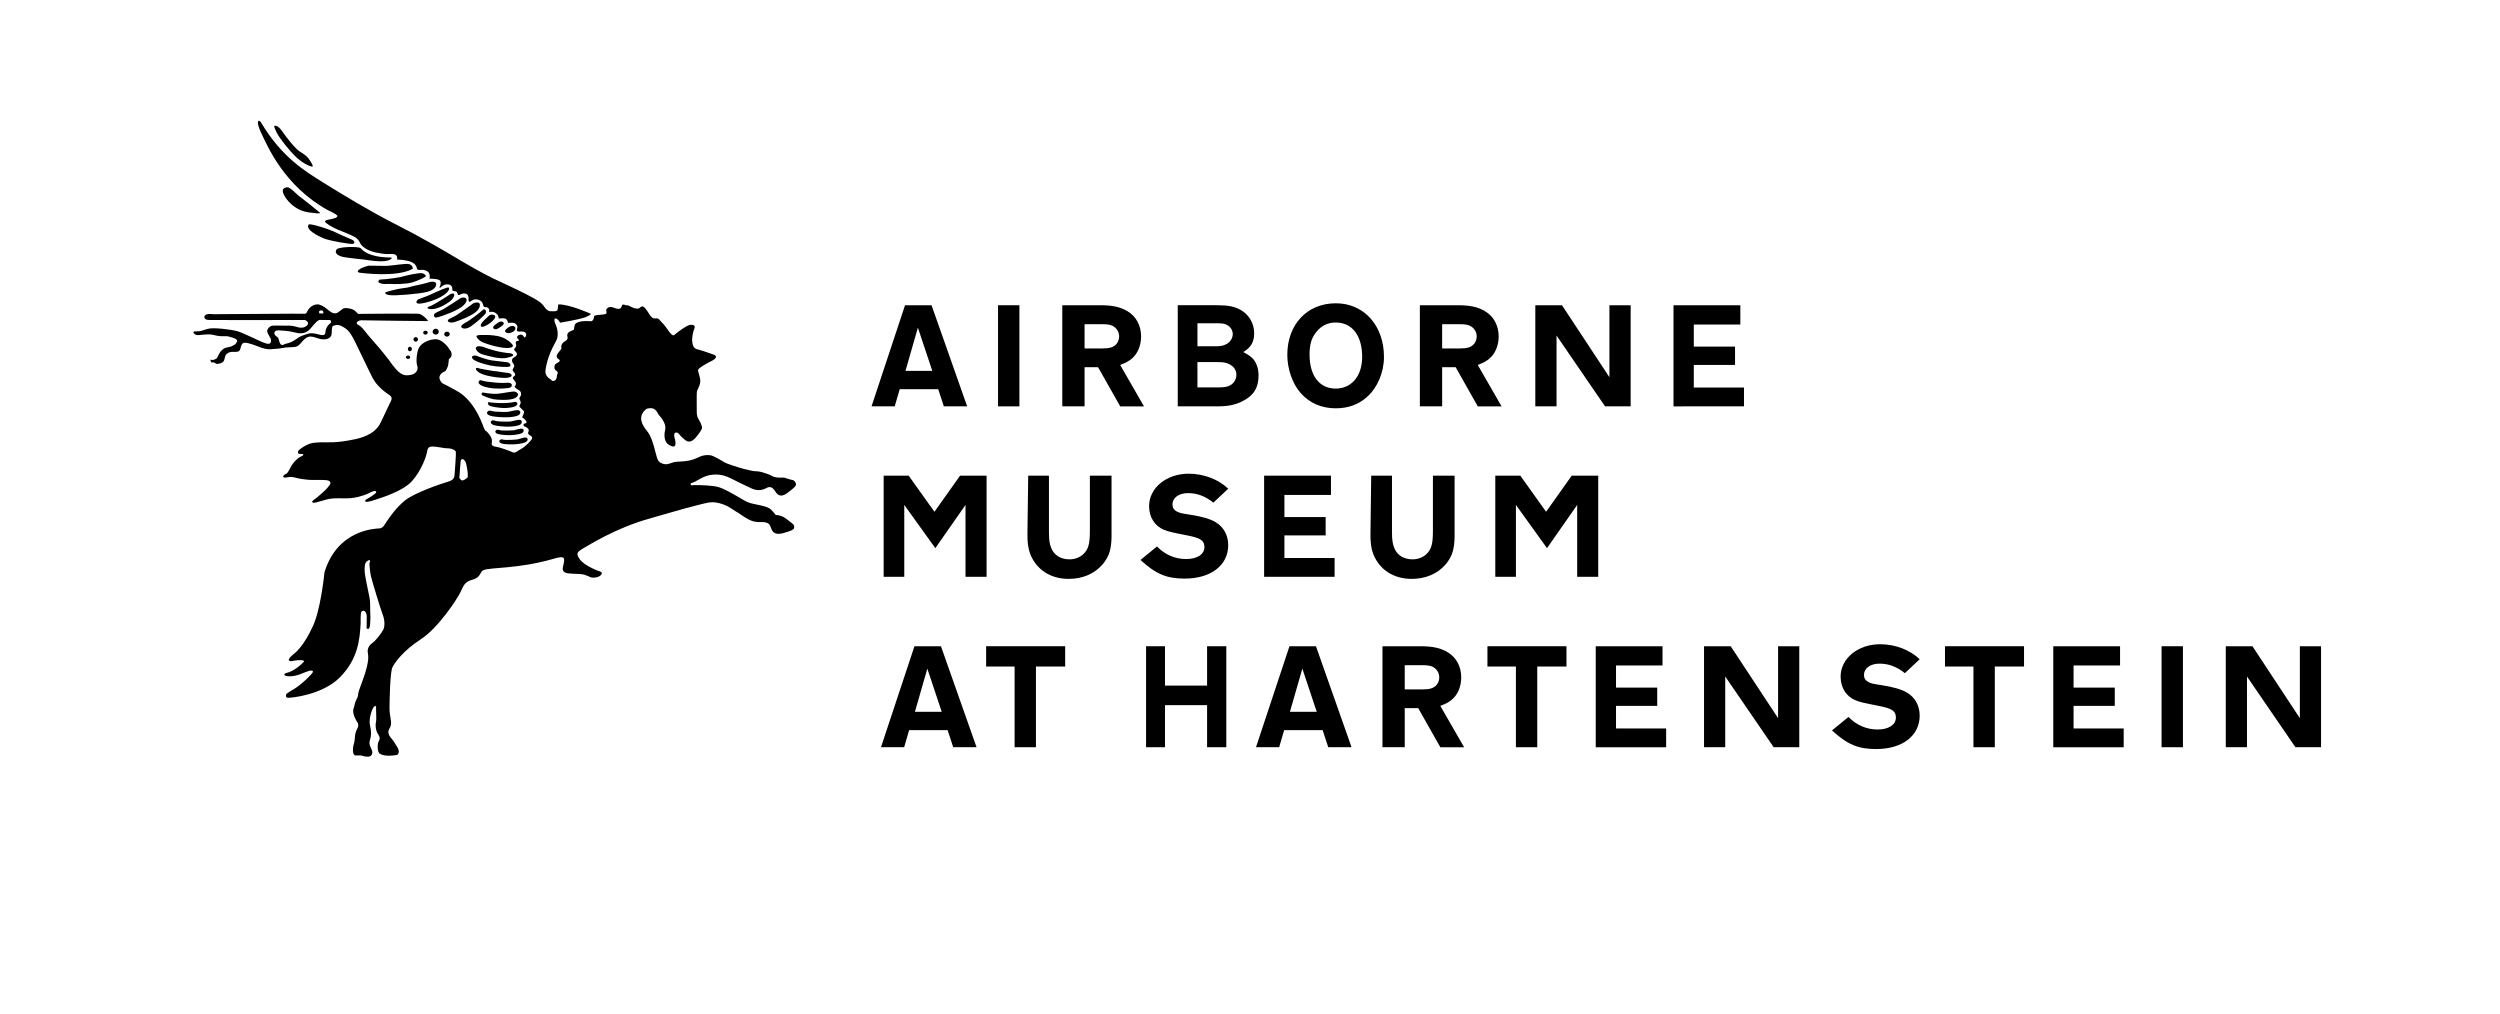 <?xml version="1.0" encoding="UTF-8"?> <svg xmlns="http://www.w3.org/2000/svg" xmlns:xlink="http://www.w3.org/1999/xlink" version="1.1" id="Layer_1" x="0px" y="0px" width="212px" height="86px" viewBox="0 0 212 86" xml:space="preserve"> <g> <g> <path fill="#000000" d="M80.834,63.365l-0.476-1.451h-3.262l-0.424,1.451h-1.965l2.839-8.564h2.247l3.019,8.564H80.834z M78.638,56.701l-1.052,3.659h2.271L78.638,56.701z"></path> <path fill="#000000" d="M86.038,63.365v-6.844h-2.414v-1.721h6.703v1.721h-2.479v6.844H86.038z"></path> <path fill="#000000" d="M102.361,63.365v-3.569h-3.57v3.569h-1.604v-8.564h1.604v3.338h3.57v-3.338h1.63v8.564H102.361z"></path> <path fill="#000000" d="M112.635,63.365l-0.476-1.451h-3.262l-0.424,1.451h-1.965l2.839-8.564h2.247l3.018,8.564H112.635z M110.439,56.701l-1.053,3.659h2.272L110.439,56.701z"></path> <path fill="#000000" d="M122.139,63.365l-1.873-3.313h-1.144v3.313h-1.888v-8.564h3.197c1.065,0,1.721,0.141,2.338,0.513 c0.719,0.424,1.143,1.208,1.143,2.133c0,0.744-0.282,1.438-0.758,1.848c-0.257,0.231-0.487,0.36-1.016,0.565l2.018,3.506H122.139z M120.651,58.46c0.578,0,0.873-0.09,1.117-0.321c0.18-0.166,0.282-0.437,0.282-0.692c0-0.398-0.218-0.732-0.577-0.913 c-0.193-0.089-0.477-0.128-0.887-0.128h-1.464v2.055H120.651z"></path> <path fill="#000000" d="M128.549,63.365v-6.844h-2.414v-1.721h6.703v1.721h-2.478v6.844H128.549z"></path> <path fill="#000000" d="M135.318,63.365v-8.564h5.663v1.63h-3.943v1.876h3.494v1.553h-3.494v1.914h4.251v1.592H135.318z"></path> <path fill="#000000" d="M150.408,63.365l-4.108-5.996v5.996h-1.798v-8.564h2.26l4.02,6.1v-6.1h1.797v8.564H150.408z"></path> <path fill="#000000" d="M161.531,57.086c-0.668-0.539-1.36-0.81-2.145-0.81c-0.783,0-1.322,0.397-1.322,0.963 c0,0.271,0.128,0.476,0.385,0.604c0.231,0.115,0.385,0.153,1.104,0.257c1.041,0.167,1.707,0.359,2.17,0.642 c0.681,0.398,1.066,1.117,1.066,1.939c0,1.707-1.464,2.838-3.686,2.838c-1.529,0-2.427-0.372-3.75-1.579l1.399-1.143 c0.669,0.692,1.529,1.065,2.466,1.065c0.938,0,1.554-0.398,1.554-1.016c0-0.551-0.321-0.77-1.464-0.988 c-1.309-0.257-1.593-0.32-1.965-0.476c-0.783-0.32-1.258-1.065-1.258-2.004c0-1.539,1.463-2.747,3.351-2.747 c1.284,0,2.518,0.476,3.353,1.271L161.531,57.086z"></path> <path fill="#000000" d="M167.349,63.365v-6.844h-2.414v-1.721h6.703v1.721h-2.478v6.844H167.349z"></path> <path fill="#000000" d="M174.118,63.365v-8.564h5.663v1.63h-3.942v1.876h3.493v1.553h-3.493v1.914h4.25v1.592H174.118z"></path> <path fill="#000000" d="M183.301,63.365v-8.564h1.811v8.564H183.301z"></path> <path fill="#000000" d="M194.653,63.365l-4.109-5.996v5.996h-1.797v-8.564h2.26l4.02,6.1v-6.1h1.797v8.564H194.653z"></path> </g> <g> <g> <path fill="#000000" d="M23.285,10.668c0.05-0.03,0.288-0.04,0.646,0.461c0.34,0.515,1.136,1.507,1.499,1.728 c0.373,0.214,0.615,0.431,0.714,0.55c0.091,0.125,0.421,0.598,0.372,0.697c-0.047,0.105-0.77-0.199-1.354-0.735 c-0.571-0.529-1.455-1.63-1.704-2.136C23.227,10.736,23.223,10.705,23.285,10.668"></path> <path fill="#000000" d="M27.082,17.997c-0.033-0.046-1.409-1.141-1.608-1.284c-0.221-0.128-0.851-0.85-1.105-0.831 c-0.265,0.021-0.519,0.137-0.322,0.578c0.201,0.437,0.869,1.36,2.117,1.549C27.405,18.188,27.125,18.035,27.082,17.997"></path> <path fill="#000000" d="M26.177,19.041c0.083-0.126,1.747,0.38,2.376,0.706c0.627,0.315,1.318,0.559,1.405,0.638 c0.073,0.079,0.207,0.269-0.081,0.298c-0.289,0.011-1.818-0.236-2.39-0.455C26.913,19.994,25.879,19.466,26.177,19.041"></path> <path fill="#000000" d="M30.594,21.056c-0.142-0.184-1.845-0.131-2.032,0.079c-0.194,0.207-0.133,0.591,0.839,0.706 c0.967,0.114,0.958,0.126,1.461,0.17c0.504,0.072,2.03,0.354,2.369-0.13c0,0,0.02-0.047-0.232-0.047 C32.764,21.83,31.228,21.818,30.594,21.056"></path> <path fill="#000000" d="M31.256,22.529c0,0-0.522,0.121-0.778,0.315c-0.271,0.186-0.083,0.256,0.011,0.28 c0.101,0.016,3.197,0.435,4.516-0.336c0,0,0.033-0.443-0.568-0.41c-0.588,0.038-1.413,0.17-1.722,0.17 C32.391,22.549,31.256,22.529,31.256,22.529"></path> <path fill="#000000" d="M35.644,23.162c-0.315,0.016-1.16,0.181-1.419,0.268c-0.265,0.092-1.425,0.262-2.023,0.279 c0,0-0.281,0.192,0.025,0.301c0.299,0.121,0.507,0.062,0.816,0.065c0.326,0.029,1.42,0.029,1.926-0.128 c0.515-0.154,1.107-0.454,1.139-0.521C36.143,23.354,35.954,23.145,35.644,23.162"></path> <path fill="#000000" d="M32.714,24.775c0,0,0.882-0.273,1.466-0.34c0.605-0.054,0.588-0.144,1.244-0.261 c0.642-0.126,0.998-0.265,1.133-0.282c0.124-0.007,0.385-0.044,0.433,0.183c0.021,0.234-0.185,0.534-0.808,0.687 c-0.634,0.159-2.698,0.338-3.177,0.261C32.519,24.94,32.714,24.775,32.714,24.775"></path> <path fill="#000000" d="M37.915,24.389c-0.261,0.058-1.459,0.607-1.591,0.671c-0.13,0.062-0.671,0.243-0.834,0.315 c-0.17,0.077-0.381,0.459,0.239,0.359c0.623-0.086,2.007-0.527,2.324-1.141C38.053,24.594,38.186,24.32,37.915,24.389"></path> <path fill="#000000" d="M38.232,24.923c0,0-1.533,1.013-1.888,1.09c-0.363,0.086,0.326,0.603,1.783-0.435 c0,0,0.29-0.194,0.382-0.492C38.592,24.775,38.232,24.923,38.232,24.923"></path> <path fill="#000000" d="M39.092,25.261c-0.105,0.06-1.369,0.902-1.576,0.999c-0.217,0.108-0.604,0.256-0.684,0.361 c-0.067,0.113-0.065,0.382,0.301,0.281c0.366-0.104,1.754-0.567,2.193-1.029c0.437-0.454,0.157-0.57,0.154-0.605 C39.465,25.238,39.194,25.207,39.092,25.261"></path> <path fill="#000000" d="M40.119,25.734c-0.124,0.082-1.308,0.969-1.604,1.105c-0.302,0.154-0.536,0.232-0.538,0.342 c-0.022,0.113,0.201,0.254,0.62,0.113c0.417-0.133,1.524-0.55,1.883-0.96c0.346-0.406,0.179-0.627,0.134-0.657 C40.564,25.638,40.242,25.638,40.119,25.734"></path> <path fill="#000000" d="M40.93,26.29c-0.112,0.133-1.176,0.937-1.361,1.014c-0.179,0.095-0.467,0.26-0.461,0.396 c0.012,0.138,0.338,0.296,0.809-0.015c0.476-0.312,1.192-0.982,1.266-1.106c0.066-0.136,0.018-0.279-0.042-0.311 C41.081,26.244,41.051,26.172,40.93,26.29"></path> <path fill="#000000" d="M41.463,26.77c-0.052,0.056-0.509,0.47-0.582,0.578c-0.088,0.108-0.198,0.338-0.015,0.364 c0.169,0.026,0.535-0.194,0.759-0.369c0.231-0.174,0.43-0.438,0.359-0.556C41.906,26.668,41.625,26.628,41.463,26.77"></path> <path fill="#000000" d="M42.232,27.363c-0.128,0.086-0.41,0.256-0.412,0.392c0,0.122,0.154,0.255,0.407,0.103 c0.259-0.135,0.535-0.357,0.495-0.448C42.699,27.313,42.504,27.169,42.232,27.363"></path> <path fill="#000000" d="M43.234,27.694c-0.167,0.079-0.512,0.324-0.38,0.456c0.145,0.117,0.33,0.155,0.611,0.007 c0.272-0.147,0.283-0.347,0.196-0.441C43.571,27.626,43.404,27.61,43.234,27.694"></path> <path fill="#000000" d="M40.499,28.436c0.166-0.049,1.395-0.08,2.02,0.147c0.639,0.221,0.972,0.664,0.975,0.701 c0.012,0.043,0.028,0.25-0.581,0.224c-0.603-0.016-1.992-0.389-2.264-0.653C40.375,28.599,40.349,28.486,40.499,28.436"></path> <path fill="#000000" d="M43.26,29.955c-0.134-0.013-1.028-0.057-2.268-0.531c0,0-0.424-0.144-0.594,0 c-0.176,0.152,0.152,0.54,0.556,0.638c0.401,0.104,1.49,0.457,2.125,0.256c0,0,0.41-0.086,0.441-0.188 C43.532,30.039,43.404,29.979,43.26,29.955"></path> <path fill="#000000" d="M40.448,30.183c0.091,0.049,0.854,0.317,1.209,0.373c0.344,0.055,1.136,0.128,1.342,0.162 c0.194,0.012,0.375,0.244,0.25,0.348c-0.145,0.107-1.145,0.035-1.674-0.073c-0.537-0.11-1.361-0.359-1.514-0.591 C39.921,30.165,40.23,30.097,40.448,30.183"></path> <path fill="#000000" d="M40.504,31.199c0.144,0.049,0.243,0.078,0.595,0.135c0.359,0.045,0.769,0.154,0.959,0.146 c0.194,0.015,0.794,0.132,0.995,0.139c0.195,0.007,0.335,0.132,0.337,0.205c0.003,0.082-0.078,0.199-0.47,0.219 c-0.393,0.024-1.728-0.115-2.237-0.417C40.172,31.319,40.381,31.153,40.504,31.199"></path> <path fill="#000000" d="M40.875,32.272c0.17,0.062,0.659,0.134,1.18,0.176c0.518,0.042,0.839,0.022,0.998,0.009 c0.146-0.011,0.351,0.06,0.351,0.179c0,0.1-0.025,0.232-0.305,0.27c-0.269,0.044-1.589,0.15-2.299-0.231 c0,0-0.296-0.163-0.206-0.301C40.672,32.226,40.709,32.208,40.875,32.272"></path> <path fill="#000000" d="M41.003,33.289c0.114,0.033,0.78,0.135,1.163,0.104c0.391-0.021,1.248-0.221,1.479-0.186 c0.218,0.046,0.497,0.285,0.047,0.543c-0.447,0.245-1.569,0.15-1.831,0.106c-0.261-0.049-0.973-0.298-1.016-0.38 C40.809,33.386,40.881,33.253,41.003,33.289"></path> <path fill="#000000" d="M41.491,34.112c0.17,0.033,0.729,0.077,1.231,0.07c0.512-0.007,0.898-0.091,0.968-0.108 c0.066-0.011,0.313,0.124,0.104,0.313c-0.201,0.184-0.87,0.228-1.164,0.212c-0.305-0.018-1.073-0.108-1.19-0.245 C41.44,34.354,41.254,34.062,41.491,34.112"></path> <path fill="#000000" d="M41.491,34.824c0.105-0.02,0.243,0.058,0.494,0.08c0.222,0.026,0.986,0.042,1.158,0.009 c0.169-0.022,0.721-0.205,0.883-0.102c0.155,0.102,0.104,0.296-0.041,0.388c-0.155,0.104-0.602,0.206-1.238,0.186 c-0.663-0.009-1.279-0.092-1.402-0.258C41.216,34.955,41.395,34.827,41.491,34.824"></path> <path fill="#000000" d="M41.795,35.639c0.088-0.007,0.238,0.071,0.45,0.089c0.208,0.027,0.936,0.037,1.101,0.009 c0.158-0.033,0.673-0.196,0.818-0.108c0.146,0.102,0.093,0.267-0.041,0.375c-0.15,0.093-0.553,0.188-1.161,0.179 c-0.604-0.021-1.19-0.102-1.295-0.261C41.542,35.771,41.69,35.656,41.795,35.639"></path> <path fill="#000000" d="M42.157,36.444c0.089-0.026,0.225,0.051,0.416,0.062c0.198,0.009,0.854,0,1.01-0.018 c0.147-0.028,0.599-0.2,0.741-0.119c0.137,0.081,0.091,0.238-0.021,0.337c-0.129,0.087-0.504,0.182-1.069,0.197 c-0.559,0-1.074-0.062-1.187-0.197C41.932,36.567,42.077,36.457,42.157,36.444"></path> <path fill="#000000" d="M42.493,37.256c0.08-0.009,0.229,0.047,0.412,0.051c0.199,0.012,0.856-0.02,1.013-0.053 c0.148-0.033,0.607-0.216,0.735-0.135c0.138,0.086,0.114,0.229-0.014,0.333c-0.114,0.098-0.496,0.201-1.051,0.226 c-0.551,0.024-1.084-0.016-1.198-0.154C42.264,37.396,42.407,37.28,42.493,37.256"></path> <path fill="#000000" d="M39.639,40.49c-0.076,0.086-0.418,0.362-0.549,0.201c-0.151-0.163-0.151-0.163-0.121-0.333 c0-0.181,0.085-1.17,0.097-1.284c0.021-0.111,0.116-0.144,0.165-0.148c0.036,0.005,0.215,0.104,0.285,0.352 c0.07,0.225,0.153,0.763,0.148,0.953c0,0-0.005,0.137-0.007,0.163C39.66,40.429,39.738,40.402,39.639,40.49 M28.066,27.354 c-0.06,0.086-0.165,0.13-0.259,0.256c-0.103,0.132-0.207,0.351-0.207,0.534c-0.01,0.165-0.049,0.346-0.468,0.242 c-0.416-0.108-0.708-0.184-1.044-0.077c-0.338,0.112-0.58,0.177-0.781,0.322c-0.209,0.147-0.559,0.388-0.84,0.461 c-0.289,0.068-0.364,0.091-0.395,0.119c-0.038,0.035-0.115,0.072-0.224,0.018c-0.126-0.073-0.189-0.349-0.225-0.475 c-0.019-0.121-0.062-0.139-0.15-0.208c-0.093-0.071-0.228-0.16-0.206-0.325c0.021-0.15,0.153-0.21,0.35-0.21 c0.202,0.016,0.817,0.037,1.235,0.147c0.431,0.106,1.01,0.276,1.499-0.321c0,0,0.478-0.581,0.605-0.636 c0.102-0.062,0.115-0.07,0.115-0.07l0.934,0.006C28.006,27.138,28.101,27.257,28.066,27.354 M27.11,26.353 c0.091-0.042,0.342-0.1,0.307,0.231h-0.333C27.083,26.584,27.008,26.39,27.11,26.353 M58.947,40.839 c0.231-0.105,0.735-0.507,1.455-0.582c0.719-0.075,1.19,0.121,1.63,0.335c0.426,0.228,1.14,0.567,1.423,0.695 c0.289,0.121,0.801,0.499,1.558,0.091c0.514-0.294,0.732,0.377,0.894,0.505c0.158,0.119,0.382,0.302,0.936-0.135 c0.561-0.443,0.741-0.552,0.624-0.81c-0.11-0.254-0.322-0.243-0.437-0.271c-0.119-0.033-0.475-0.15-0.53-0.165 c-0.068-0.014-0.39,0.026-0.719-0.029c-0.315-0.055-0.335-0.174-0.75-0.3c-0.406-0.142-0.675-0.207-0.868-0.207 c-0.2,0.004-0.563-0.063-1.053-0.192c-0.509-0.139-1.494-0.441-1.743-0.606c-0.25-0.159-0.854-0.508-1.087-0.554 c-0.237-0.054-0.654-0.031-0.961,0.125c-0.317,0.155-0.714,0.313-1.161,0.36c-0.438,0.057-0.882,0.033-1.127,0.128 c-0.252,0.075-0.494,0.223-0.869,0.081c-0.373-0.146-0.404-0.309-0.57-0.929c-0.153-0.62-0.375-1.423-0.714-1.815 c-0.331-0.402-0.934-1.244-0.036-1.902c0,0,0.418-0.128,0.645,0.033c0.245,0.161,0.266,0.338,0.378,0.492 c0.128,0.151,0.265,0.254,0.423,0.585c0.158,0.324,0.158,0.475,0.111,0.699c-0.051,0.21-0.157,0.915,0.273,1.214 c0.428,0.286,0.556,0.185,0.598,0.03c0.031-0.163,0-0.384-0.064-0.566c-0.065-0.192-0.016-0.399,0.01-0.429 c0.053-0.024,0.065-0.039,0.159-0.039c0.09-0.003,0.202,0.097,0.297,0.233c0.104,0.117,0.481,0.496,0.655,0.523 c0.158,0.03,0.387,0.019,0.73-0.399c0.328-0.408,0.476-0.663,0.471-0.729c-0.003-0.075,0.043-0.203-0.31-0.801 c0,0-0.137-0.144-0.133-0.642c0.009-0.506-0.028-1.604,0.026-1.719c0.04-0.143,0.297-0.495,0.271-0.914 c-0.036-0.424-0.247-0.746-0.162-0.907c0.078-0.16,0.884-0.609,1.074-0.688c0.168-0.08,0.701-0.373,0.242-0.559 c-0.453-0.168-0.752-0.265-1.143-0.386C59,29.569,58.73,29.64,58.689,28.804c0,0,0.022-0.516,0.179-0.894 c0.152-0.361-0.121-0.37-0.3-0.37c-0.19,0.026-0.427,0.143-0.967,0.531c0,0-0.437,0.335-0.459,0.362 c-0.044,0.02-0.145,0.009-0.347-0.239c-0.183-0.233-0.438-0.646-0.624-0.805c-0.189-0.172-0.286-0.406-0.487-0.394 c-0.201,0.022-0.359,0.052-0.611-0.337c-0.247-0.403-0.459-0.701-0.615-0.675c-0.167,0.024-0.208,0.186-0.375,0.186 c-0.182,0.002-0.291-0.022-0.508-0.124c-0.215-0.105-0.332-0.183-0.433-0.154c-0.091,0.018-0.153-0.068-0.298-0.064 c-0.137-0.004-0.107,0.196-0.191,0.289c-0.092,0.075-0.223,0.137-0.613-0.026c-0.395-0.17-0.599,0.082-0.627,0.163 c-0.037,0.066,0.066,0.24-0.004,0.336c-0.072,0.081-0.402,0.097-0.594,0.112c-0.21,0.006-0.414,0.058-0.436,0.13 c-0.031,0.056,0.012,0.179-0.096,0.301c-0.102,0.11-0.021,0.119-0.313,0.102c-0.291-0.007-0.255-0.024-0.552,0.006 c-0.292,0.035-0.348,0.056-0.55,0.159c-0.211,0.112-0.148,0.51-0.222,0.57c-0.07,0.05-0.407,0.146-0.485,0.283 c-0.096,0.146-0.053,0.175-0.028,0.389c0.013,0.21-0.243,0.282-0.381,0.412c-0.153,0.142-0.175,0.347-0.143,0.438 c0.04,0.068-0.093,0.205-0.218,0.361c-0.146,0.148-0.268,0.426-0.1,0.538c0.161,0.12,0.201,0.155,0.163,0.243 c-0.035,0.085-0.34,0.177-0.397,0.312c-0.057,0.143-0.097,0.363,0.134,0.509c0.229,0.133,0.017,0.298,0.034,0.433 c0.003,0.157-0.077,0.389-0.258,0.411c-0.182,0.03-0.146-0.033-0.264-0.117c-0.131-0.093-0.312-0.192-0.405-0.429 c-0.126-0.227,0.044-0.825,0.124-1.134c0.082-0.324,0.324-0.978,0.701-1.642c0.397-0.67-0.004-1.458-0.063-1.612 c-0.052-0.164-0.08-0.345,0.024-0.362c0.099-0.016,0.289,0.117,0.416,0.362c0,0,1.633-0.265,2.178-0.477 c0.523-0.219,0.41-0.282,0.41-0.282s-1.802-0.819-2.744-0.792c0,0-0.033,0.307-0.06,0.447c-0.013,0.126-0.225,0.152-0.52,0.13 c0,0-0.202,0.061-0.435-0.172c-0.24-0.214-0.16-0.405-0.981-0.88c-0.826-0.477-2.474-1.238-3.094-1.524 c-0.615-0.274-1.676-0.823-3.125-1.68c-1.438-0.864-3.468-2.05-5.63-3.142c-2.17-1.103-4.57-2.562-6.07-3.499 c-1.486-0.939-3.506-2.096-5.304-5.125c0,0-0.218-0.273-0.247-0.024c0,0-0.082,0.209,0.341,1.079 c0.433,0.867,1.839,4.337,5.594,6.404c0,0,0.799,0.354,0.799,0.494c0,0.152-0.397,0.232-0.656,0.285 c-0.272,0.058-0.4,0.084-0.39,0.196c0.031,0.112,0.541,0.438,1.033,0.653c0.5,0.204,1.314,0.522,1.542,0.673 c0.224,0.156,0.329,0.328,0.421,0.519c0.093,0.214,0.531,0.6,1.322,0.768c0.794,0.158,0.971,0.137,1.237,0.121 c0.278,0,0.519,0.009,0.563,0.305l-0.002,0.174c0,0,0.262-0.006,0.672,0.058c0.413,0.066,0.918,0.214,1.005,0.693 c0,0,0.025,0.167,0.302,0.123c0.281-0.035,0.65,0.066,0.744,0.317c0.08,0.257,0.014,0.417,0.014,0.417s0.574,0.031,0.697,0.073 c0.129,0.037,0.408,0.097,0.156,0.666c0,0,0,0.113,0.121-0.016c0.134-0.132,0.33-0.233,0.506-0.233 c0.174,0.005,0.508,0.018,0.459,0.519c0,0,0.074,0.055,0.226,0.063c0.167,0.012,0.205,0.14,0.24,0.274 c0.024,0.134,0.259-0.022,0.354-0.058c0.092-0.024,0.515-0.121,0.556,0.322c0,0-0.041,0.324,0.076,0.359 c0.104,0.018,0.317-0.303,0.723-0.181c0.409,0.146,0.37,0.265,0.474,0.554c0,0,0.027,0.12,0.286,0.088 c0,0,0.203,0.064,0.203,0.296l-0.02,0.121c0,0,0.212-0.068,0.403-0.004c0.193,0.07,0.42,0.256,0.408,0.542 c0,0,0.182-0.016,0.354-0.021c0.175,0.015,0.354,0,0.443,0.395c0,0,0.459-0.063,0.595,0.042c0.146,0.1,0.213,0.234,0.197,0.33 c-0.013,0.109-0.051,0.178-0.053,0.248c-0.005,0.068,0.109,0.147,0.361,0.112c0.27-0.024,0.421,0.088,0.441,0.223 c0.022,0.11-0.105,0.378-0.191,0.238c-0.093-0.149-0.153-0.216-0.313-0.196c-0.159,0.016-0.377,0.172-0.217,0.331 c0.164,0.17,0.135,0.17,0,0.201c-0.125,0.011-0.154,0.051-0.168,0.135c-0.011,0.084,0.043,0.128,0.036,0.214 c0.007,0.09-0.039,0.205-0.087,0.242c-0.044,0.042-0.088,0.086-0.085,0.137c-0.003,0.073,0.206,0.238,0.24,0.336 c0.019,0.101-0.058,0.221-0.162,0.282c-0.101,0.046-0.128,0.053-0.206,0.144c-0.064,0.09-0.104,0.22,0.03,0.401 c0.13,0.179,0.118,0.207,0.086,0.309c-0.034,0.102-0.128,0.188-0.116,0.287c0.013,0.102,0.206,0.214,0.218,0.361 c0.007,0.138-0.205,0.168-0.205,0.289c0,0.128,0.271,0.287,0.267,0.473c0.005,0.183-0.104,0.207-0.104,0.278 c-0.004,0.057,0.186,0.196,0.334,0.277c0.143,0.082,0.202,0.157,0.202,0.342c0.026,0.165-0.136,0.257-0.142,0.349 c-0.004,0.104,0.115,0.274,0.119,0.354c0.022,0.068-0.134,0.265-0.113,0.342c0,0.079,0.375,0.342,0.4,0.458 c0.007,0.12-0.155,0.39-0.155,0.444c0,0.075,0.048,0.084,0.104,0.112c0.056,0.024,0.328,0.271,0.24,0.375 c-0.098,0.093-0.209,0.045-0.229,0.119c-0.027,0.056-0.05,0.173,0.121,0.212c0.172,0.06,0.335,0.203,0.307,0.331 c-0.012,0.133-0.06,0.154-0.06,0.217c0,0.083,0.134,0.183,0.231,0.225c0.073,0.049,0.133,0.112,0.108,0.242 c-0.035,0.124-0.554,0.688-0.943,0.883c-0.392,0.214-0.484,0.368-0.687,0.278c-0.203-0.1-1.048-0.424-1.48-0.485 c-0.424-0.051-0.287-0.324-0.287-0.437c-0.005-0.115,0.035-0.36-0.466-0.87c0,0-0.077,0.086-0.252-0.357 c-0.155-0.452-0.844-2.31-2.294-3.079c0,0-0.916-0.508-1.09-0.578c-0.203-0.06-0.385-0.417-0.348-0.607 c0.041-0.188,0.206-0.364,0.49-0.468c0,0,0.21-0.251,0.256-0.578c0.051-0.344,0.051-0.445,0.051-0.445s0.178-0.13,0.219-0.263 c0.03-0.146,0.009-0.313-0.066-0.428c-0.065-0.108-0.13-0.144-0.167-0.243c-0.058-0.097-0.602-0.827-1.215-0.752 c-0.605,0.057-1.168,0.377-1.343,0.79c-0.172,0.428-0.223,1.153-0.107,1.479c0.112,0.318-0.108,0.711-0.634,0.767 c-0.513,0.065-0.858,0.053-1.767-1.273c0,0-0.791-1.017-1.225-1.484c-0.436-0.479-0.639-0.753-0.894-1.066 c-0.245-0.307-0.371-0.364-0.468-0.417c-0.093-0.053-0.199-0.137-0.131-0.236c0.078-0.097,0.216-0.169,0.362-0.169 c0.157,0.004,5.525,0.081,5.643,0.068c0.109-0.017-0.469-0.605-0.791-0.625c-0.316-0.026-5.122,0.014-5.122,0.014 s-0.244-0.325-0.526-0.406c-0.313-0.09-0.519-0.102-0.666-0.072c-0.124,0.018-0.454,0.396-0.692,0.43 c-0.232,0.013-0.362-0.044-0.7-0.328c-0.32-0.283-0.657-0.436-0.87-0.431c-0.215,0-0.539,0.128-0.739,0.415 c-0.202,0.291-0.145,0.361-0.294,0.379c-0.129,0.014-1.051-0.004-1.051-0.004l-6.688,0.044c0,0-0.449-0.058-0.654,0.028 c-0.18,0.1-0.141,0.19-0.141,0.234s0.004,0.233,0.444,0.228c0.448,0.006,2.919,0.009,2.919,0.009l5.163-0.009 c0,0,0.448,0.198,0.173,0.465c-0.266,0.241-0.572,0.226-0.947,0.102c-0.379-0.119-0.78-0.086-1.022-0.086 c-0.254,0.004-0.938-0.033-1.073,0.028c-0.146,0.066-0.348,0.245-0.336,0.448c0.018,0.236,0.324,0.583,0.324,0.732 c0,0.15,0.02,0.463-0.505,0.273c-0.538-0.183-1.763-0.838-2.328-1.004c-0.58-0.167-2.022-0.319-2.429-0.227 c-0.383,0.083-0.623,0.221-0.872,0.225c-0.25,0.011-0.429,0-0.447,0.062c-0.022,0.082,0.145,0.303,0.468,0.263 c0.324-0.042,0.739-0.069,0.988-0.053c0.236,0.02,0.409,0.095,0.658,0.126c0.255,0.039,0.44,0.02,0.633,0.02 c0.186,0,0.377,0.055,0.516,0.11c0.145,0.049,0.234,0.064,0.326,0.126c0.106,0.086,0.159,0.149,0.106,0.233 c-0.053,0.086-0.114,0.219-0.224,0.265c-0.103,0.044-0.18,0.106-0.269,0.14c-0.088,0.028-0.337,0.075-0.44,0.104 c-0.113,0.02-0.292,0.13-0.433,0.296c-0.144,0.163-0.206,0.354-0.254,0.432c-0.027,0.064-0.077,0.206-0.216,0.243 c-0.118,0.046-0.168,0.084-0.287,0.062c-0.104-0.026-0.163-0.016-0.126,0.022c0.016,0.028,0.02,0.044,0.022,0.079 c-0.003,0.038,0.066,0.124,0.066,0.124s0.195-0.042,0.268,0.018c0.092,0.06,0.131,0.104,0.229,0.102 c0.099-0.014,0.49-0.058,0.574-0.314c0.083-0.262,0.083-0.432,0.207-0.526c0.114-0.091,0.258-0.196,0.521-0.188 c0.277,0.011,0.584,0.049,0.646-0.256c0.071-0.296,0.14-0.503,0.36-0.515c0.207-0.015,0.61,0.113,1.09,0.296 c0.485,0.196,0.809,0.278,1.117,0.256c0.341-0.024,0.794-0.055,1.11-0.121c0.307-0.058,0.416-0.026,0.736-0.058 c0.322-0.026,0.449,0.007,0.872-0.516c0,0,0.329-0.408,0.689-0.38c0.36,0.026,0.697,0.221,0.964,0.229 c0.282,0.035,0.794-0.031,0.807-0.49c0.017-0.465,0.027-0.631,0.157-0.659c0.137-0.028,0.333-0.17,0.776,0.081 c0.448,0.261,0.649,0.408,1.265,1.724c0.622,1.317,1.121,2.308,1.263,2.605c0.154,0.298,0.57,0.914,1.419,1.456 c0,0,0.31,0.159,0.165,0.473c-0.137,0.291-0.799,1.7-0.896,1.886c-0.104,0.184-0.446,1.028-2.136,1.393 c-1.697,0.364-2.301,0.251-2.864,0.267c-0.561,0.014-0.889,0.049-1.168,0.182c-0.294,0.121-0.76,0.443-0.809,0.542 c-0.041,0.104-0.084,0.247,0.116,0.259c0.18,0.024,0.327,0,0.312,0.065c-0.008,0.047-0.06,0.1-0.277,0.194 c-0.225,0.104-0.579,0.483-0.741,0.755c-0.157,0.28-0.274,0.585-0.417,0.661c-0.16,0.075-0.275,0.164-0.275,0.234 c0,0.077,0.049,0.15,0.401,0.071c0.344-0.075,0.61,0.041,0.717,0.057c0.091,0.033,0.856,0.19,1.425,0.172 c0.584-0.004,0.998,0,1.189,0.031c0.184,0.031,0.303,0.128,0.266,0.284c-0.056,0.157-0.375,0.521-0.674,0.776 c-0.293,0.259-0.562,0.493-0.703,0.581c-0.119,0.088-0.205,0.146-0.135,0.238c0.085,0.082,0.394-0.024,0.847-0.15 c0.45-0.128,0.634-0.205,1.317-0.205c0.678-0.005,1.261,0.112,2.463-0.359c0,0,0.482-0.247,0.621-0.261 c0.135-0.011,0.19,0.1,0.135,0.156c-0.056,0.069-0.422,0.336-0.644,0.459c-0.238,0.117-0.274,0.171-0.274,0.257 c0,0.097,0.314,0.065,0.856-0.126c0.55-0.181,2.359-0.724,3.129-1.598c0.769-0.871,1.213-2.059,1.288-2.592 c0,0,0.034-0.254,0.25-0.307c0.221-0.047,0.684,0.026,0.855,0.06c0.181,0.03,0.389,0.077,0.668,0.077 c0.274,0,0.616,0.158,0.643,0.296c0.029,0.136-0.084,1.663-0.103,1.868c-0.021,0.212,0.019,0.51-0.584,0.673 c-0.588,0.165-2.805,0.933-3.62,1.575c-0.799,0.655-1.324,1.456-1.505,1.715c-0.188,0.262-0.336,0.642-0.651,0.661 c-0.284,0.021-3.568,0.056-4.68,3.731c0,0-0.321,3.384-1.082,4.766c0,0-0.66,1.487-1.516,2.151c0,0-0.53,0.407-0.411,0.554 c0.126,0.137,0.38,0.002,0.715-0.021c0.33-0.026,0.678,0,0.527,0.152c-0.13,0.149-0.839,0.814-1.484,0.934 c0,0-0.179,0.055-0.152,0.158c0.021,0.093,0.549,0.243,1.356-0.063c0,0,0.609-0.248,0.76-0.287 c0.143-0.039,0.36-0.028,0.301,0.119c-0.053,0.15-0.933,1.032-1.609,1.438c0,0-0.594,0.34-0.638,0.426 c-0.042,0.1-0.082,0.283,0.137,0.307c0.225,0.018,2.94-0.223,4.437-1.767c1.502-1.538,1.652-3.158,1.728-4.537 c0,0-0.024-0.854,0.06-0.987c0.11-0.133,0.258-0.113,0.342,0.006c0.084,0.126,0.116,0.243,0.116,0.399 c0,0.166-0.017,0.722-0.011,0.85c-0.008,0.142-0.017,0.177,0.085,0.189c0.101,0.018,0.123,0.007,0.185-0.189 c0.041-0.194,0.064-0.858,0.041-1.057c-0.021-0.201,0.023-1.013-0.074-1.443c-0.076-0.412-0.395-1.831-0.398-2.136 c-0.015-0.311-0.031-0.728,0.173-0.889c0.197-0.168,0.264-0.128,0.281-0.051c0.009,0.073-0.049,0.121-0.056,0.258 c-0.004,0.135,0.058,0.759,0.145,1.112c0.086,0.359,0.809,2.751,0.952,3.1c0.147,0.342,0.265,0.953,0.09,1.342 c-0.195,0.382-0.688,0.988-0.943,1.16c-0.254,0.175-0.456,0.47-0.373,0.869c0.079,0.413,0.005,0.902-0.233,1.682 c-0.25,0.781-0.563,1.495-0.578,1.698c-0.023,0.224-0.049,0.331-0.131,0.477c-0.072,0.152-0.183,0.394-0.189,0.523 c-0.012,0.121-0.066,0.225-0.1,0.347c-0.036,0.128-0.059,0.533,0.393,1.216c0,0,0.059,0.235-0.035,0.377 c-0.068,0.152-0.185,0.355-0.217,0.665c-0.041,0.321-0.029,0.446-0.057,0.528c-0.033,0.104-0.12,0.422-0.12,0.594 c-0.007,0.128-0.022,0.558,0.243,0.558c0.274,0,0.343-0.02,0.471,0c0.131,0.027,0.236,0.1,0.564,0.098 c0.307-0.005,0.415-0.243,0.34-0.517c-0.099-0.258-0.3-0.519-0.183-0.871c0.119-0.358,0.142-0.732,0.009-1.268 c-0.13-0.533,0.17-1.392,0.336-1.572l0.105-0.093c0,0,0.085,0.068,0.078,0.172c-0.017,0.106,0.039,1.068,0,1.159 c-0.039,0.09-0.112,0.703,0.176,1.101c0.275,0.39,0.026,0.558-0.014,0.724c-0.047,0.165-0.062,0.778,0.153,0.92 c0.227,0.121,0.449,0.165,0.778,0.165c0.325,0,0.668-0.062,0.704-0.072c0.041-0.011,0.238-0.229,0.032-0.604 c-0.207-0.364-0.411-0.66-0.604-0.876c-0.178-0.221-0.232-0.435-0.144-0.645c0.09-0.205,0.22-0.305,0.179-0.732 c-0.04-0.426-0.137-0.657-0.124-1.191c0.008-0.524,0.044-2.97,0.25-3.378c0.205-0.414,0.901-1.396,2.4-2.374 c1.507-0.971,3.125-3.481,3.357-3.976c0.243-0.483,0.312-0.9,1.04-1.081c0.726-0.194,0.6-0.68,0.924-0.81 c0.646-0.247,2.91-0.102,5.821-0.927c0,0,0.626-0.203,0.836-0.161c0.223,0.035,0.172,0.2,0.178,0.32 c-0.009,0.128-0.076,0.403-0.107,0.529c-0.029,0.126-0.063,0.48,0.498,0.519c0.564,0.055,0.997,0.018,1.317,0.108 c0.329,0.104,0.546,0.24,0.643,0.244c0.107,0.024,0.581,0.014,0.782-0.227c0.199-0.238-0.109-0.305-0.271-0.355 c-0.174-0.051-1.154-0.477-1.501-0.927c-0.326-0.463-0.357-0.608,0.226-0.951c0.582-0.326,2.817-1.752,5.65-2.541 c0,0,3.225-0.94,3.964-1.112c0.72-0.166,1.217-0.391,1.932-0.201c0.72,0.173,1.162,0.543,1.393,0.683 c0.243,0.121,0.678,0.47,1.061,0.67c0.375,0.196,0.582,0.27,1.18,0.256c0.598-0.009,0.687,0.238,0.775,0.488 c0.081,0.242,0.246,0.642,0.953,0.47c0.703-0.181,0.946-0.305,0.999-0.428c0.034-0.124,0.036-0.276-0.094-0.369 c-0.121-0.099-0.63-0.512-0.789-0.589c-0.163-0.087-0.451-0.179-0.664-0.174c0,0-0.344-0.471-0.583-0.59 c-0.23-0.107-0.393-0.167-1.092-0.307c-0.693-0.134-0.798-0.216-1.405-0.578c-0.622-0.359-1.288-0.743-1.762-0.887 c-0.469-0.146-1.685-0.189-2.021-0.17l-0.351,0.009l0.015-0.172C58.589,40.974,58.722,40.954,58.947,40.839"></path> <path fill="#000000" d="M37.903,28.124c0.131,0,0.241,0.089,0.241,0.208c-0.011,0.118-0.11,0.211-0.236,0.215 c-0.137-0.004-0.233-0.094-0.245-0.215C37.674,28.222,37.778,28.124,37.903,28.124"></path> <path fill="#000000" d="M36.95,27.875c0.146,0,0.26,0.114,0.258,0.249c0.01,0.142-0.111,0.247-0.247,0.247 c-0.146,0-0.279-0.105-0.279-0.244C36.692,27.989,36.814,27.877,36.95,27.875"></path> <path fill="#000000" d="M36.075,28.044c0.102-0.001,0.189,0.064,0.196,0.159c0,0.091-0.089,0.175-0.196,0.177 c-0.117-0.009-0.19-0.086-0.186-0.167C35.884,28.115,35.958,28.043,36.075,28.044"></path> <path fill="#000000" d="M35.258,28.583c0.104,0,0.183,0.089,0.189,0.196c-0.002,0.102-0.085,0.192-0.189,0.196 c-0.108-0.004-0.196-0.095-0.199-0.196C35.062,28.672,35.15,28.583,35.258,28.583"></path> <path fill="#000000" d="M34.752,29.403c0.098,0,0.176,0.089,0.176,0.197c0,0.105-0.078,0.185-0.176,0.189 c-0.09-0.005-0.165-0.084-0.165-0.189C34.587,29.492,34.663,29.399,34.752,29.403"></path> <path fill="#000000" d="M34.605,30.149c0.093,0,0.177,0.064,0.177,0.144c0.004,0.077-0.082,0.144-0.18,0.147 c-0.09-0.004-0.188-0.068-0.188-0.143C34.415,30.223,34.512,30.149,34.605,30.149"></path> </g> <path fill="#000000" d="M80.038,34.459l-0.477-1.454h-3.266l-0.423,1.454h-1.966l2.841-8.575h2.248l3.021,8.575H80.038z M77.837,27.787l-1.053,3.662h2.274L77.837,27.787z"></path> <path fill="#000000" d="M84.633,34.459v-8.575h1.813v8.575H84.633z"></path> <path fill="#000000" d="M94.993,34.459l-1.877-3.318h-1.144v3.318h-1.89v-8.575h3.201c1.065,0,1.723,0.143,2.339,0.515 c0.719,0.424,1.143,1.21,1.143,2.134c0,0.746-0.28,1.438-0.757,1.852c-0.258,0.229-0.49,0.359-1.016,0.564l2.018,3.511H94.993z M93.5,29.547c0.581,0,0.875-0.088,1.12-0.321c0.18-0.166,0.283-0.438,0.283-0.693c0-0.399-0.219-0.732-0.578-0.913 c-0.193-0.091-0.477-0.128-0.889-0.128h-1.464v2.056H93.5z"></path> <path fill="#000000" d="M103.278,25.884c0.874,0,1.428,0.116,1.929,0.398c0.707,0.396,1.146,1.145,1.146,1.968 c0,0.746-0.271,1.22-0.925,1.606c0.408,0.218,0.589,0.333,0.781,0.527c0.323,0.319,0.517,0.86,0.517,1.451 c0,1.016-0.388,1.671-1.263,2.133c-0.629,0.348-1.282,0.491-2.171,0.491h-3.419v-8.575H103.278z M103.046,29.366 c0.45,0,0.707-0.051,0.938-0.179c0.336-0.168,0.554-0.514,0.554-0.85c0-0.309-0.181-0.617-0.449-0.757 c-0.232-0.141-0.411-0.168-0.988-0.168h-1.557v1.953H103.046z M103.395,32.851c0.423,0,0.682-0.051,0.912-0.168 c0.321-0.166,0.54-0.527,0.54-0.9c0-0.397-0.231-0.733-0.629-0.911c-0.298-0.142-0.503-0.168-1.118-0.168h-1.557v2.147H103.395z"></path> <path fill="#000000" d="M117.361,30.267c0,1.311-0.552,2.61-1.438,3.393c-0.708,0.643-1.605,0.965-2.647,0.965 c-1.22,0-2.235-0.45-2.981-1.297c-0.694-0.784-1.131-2.032-1.131-3.24c0-2.583,1.685-4.37,4.112-4.37 C115.667,25.717,117.361,27.608,117.361,30.267z M111.629,28.146c-0.412,0.501-0.578,1.052-0.578,1.928 c0,1.785,0.837,2.879,2.213,2.879c1.347,0,2.248-1.067,2.248-2.687c0-1.812-0.849-2.917-2.248-2.917 C112.607,27.35,112.042,27.619,111.629,28.146z"></path> <path fill="#000000" d="M125.315,34.459l-1.875-3.318h-1.146v3.318h-1.89v-8.575h3.201c1.066,0,1.72,0.143,2.338,0.515 c0.719,0.424,1.145,1.21,1.145,2.134c0,0.746-0.284,1.438-0.76,1.852c-0.256,0.229-0.486,0.359-1.014,0.564l2.019,3.511H125.315z M123.823,29.547c0.578,0,0.874-0.088,1.119-0.321c0.179-0.166,0.282-0.438,0.282-0.693c0-0.399-0.218-0.732-0.578-0.913 c-0.194-0.091-0.476-0.128-0.887-0.128h-1.465v2.056H123.823z"></path> <path fill="#000000" d="M136.108,34.459l-4.113-6.004v6.004h-1.8v-8.575h2.262l4.022,6.105v-6.105h1.8v8.575H136.108z"></path> <path fill="#000000" d="M141.913,34.459v-8.575h5.668v1.634h-3.947v1.875h3.497v1.556h-3.497v1.915h4.256v1.596H141.913z"></path> <path fill="#000000" d="M81.875,48.912v-6.094l-2.559,3.665l-2.634-3.665v6.094h-1.748v-8.574h2.122l2.185,3.061l2.171-3.061h2.25 v8.574H81.875z"></path> <path fill="#000000" d="M94.26,45.401c0,1.158-0.207,1.801-0.758,2.456c-0.682,0.797-1.697,1.233-2.877,1.233 c-1.557,0-2.765-0.797-3.279-2.158c-0.154-0.412-0.231-0.953-0.219-1.659l0.064-4.936h1.76v4.73c0,0.746,0.052,1.079,0.22,1.465 c0.256,0.578,0.81,0.9,1.528,0.9c0.426,0,0.85-0.156,1.119-0.397c0.477-0.425,0.604-0.875,0.604-2.045v-4.653h1.837V45.401z"></path> <path fill="#000000" d="M102.893,42.626c-0.667-0.54-1.361-0.81-2.146-0.81c-0.783,0-1.323,0.397-1.323,0.964 c0,0.269,0.129,0.475,0.385,0.603c0.23,0.117,0.387,0.157,1.105,0.261c1.04,0.165,1.709,0.357,2.174,0.64 c0.68,0.399,1.065,1.118,1.065,1.941c0,1.71-1.465,2.84-3.688,2.84c-1.53,0-2.43-0.373-3.753-1.58l1.401-1.145 c0.668,0.696,1.528,1.067,2.466,1.067c0.938,0,1.556-0.397,1.556-1.015c0-0.554-0.32-0.771-1.464-0.991 c-1.312-0.256-1.594-0.32-1.967-0.474c-0.783-0.322-1.26-1.068-1.26-2.007c0-1.541,1.465-2.75,3.355-2.75 c1.285,0,2.519,0.477,3.354,1.272L102.893,42.626z"></path> <path fill="#000000" d="M107.197,48.912v-8.574h5.668v1.633h-3.947v1.876h3.497v1.555h-3.497v1.916h4.256v1.595H107.197z"></path> <path fill="#000000" d="M123.349,45.401c0,1.158-0.206,1.801-0.757,2.456c-0.682,0.797-1.698,1.233-2.882,1.233 c-1.553,0-2.761-0.797-3.276-2.158c-0.154-0.412-0.23-0.953-0.219-1.659l0.064-4.936h1.761v4.73c0,0.746,0.054,1.079,0.221,1.465 c0.256,0.578,0.808,0.9,1.528,0.9c0.423,0,0.848-0.156,1.119-0.397c0.476-0.425,0.604-0.875,0.604-2.045v-4.653h1.837V45.401z"></path> <path fill="#000000" d="M133.745,48.912v-6.094l-2.559,3.665l-2.636-3.665v6.094h-1.749v-8.574h2.123l2.185,3.061l2.171-3.061 h2.25v8.574H133.745z"></path> </g> </g> </svg> 